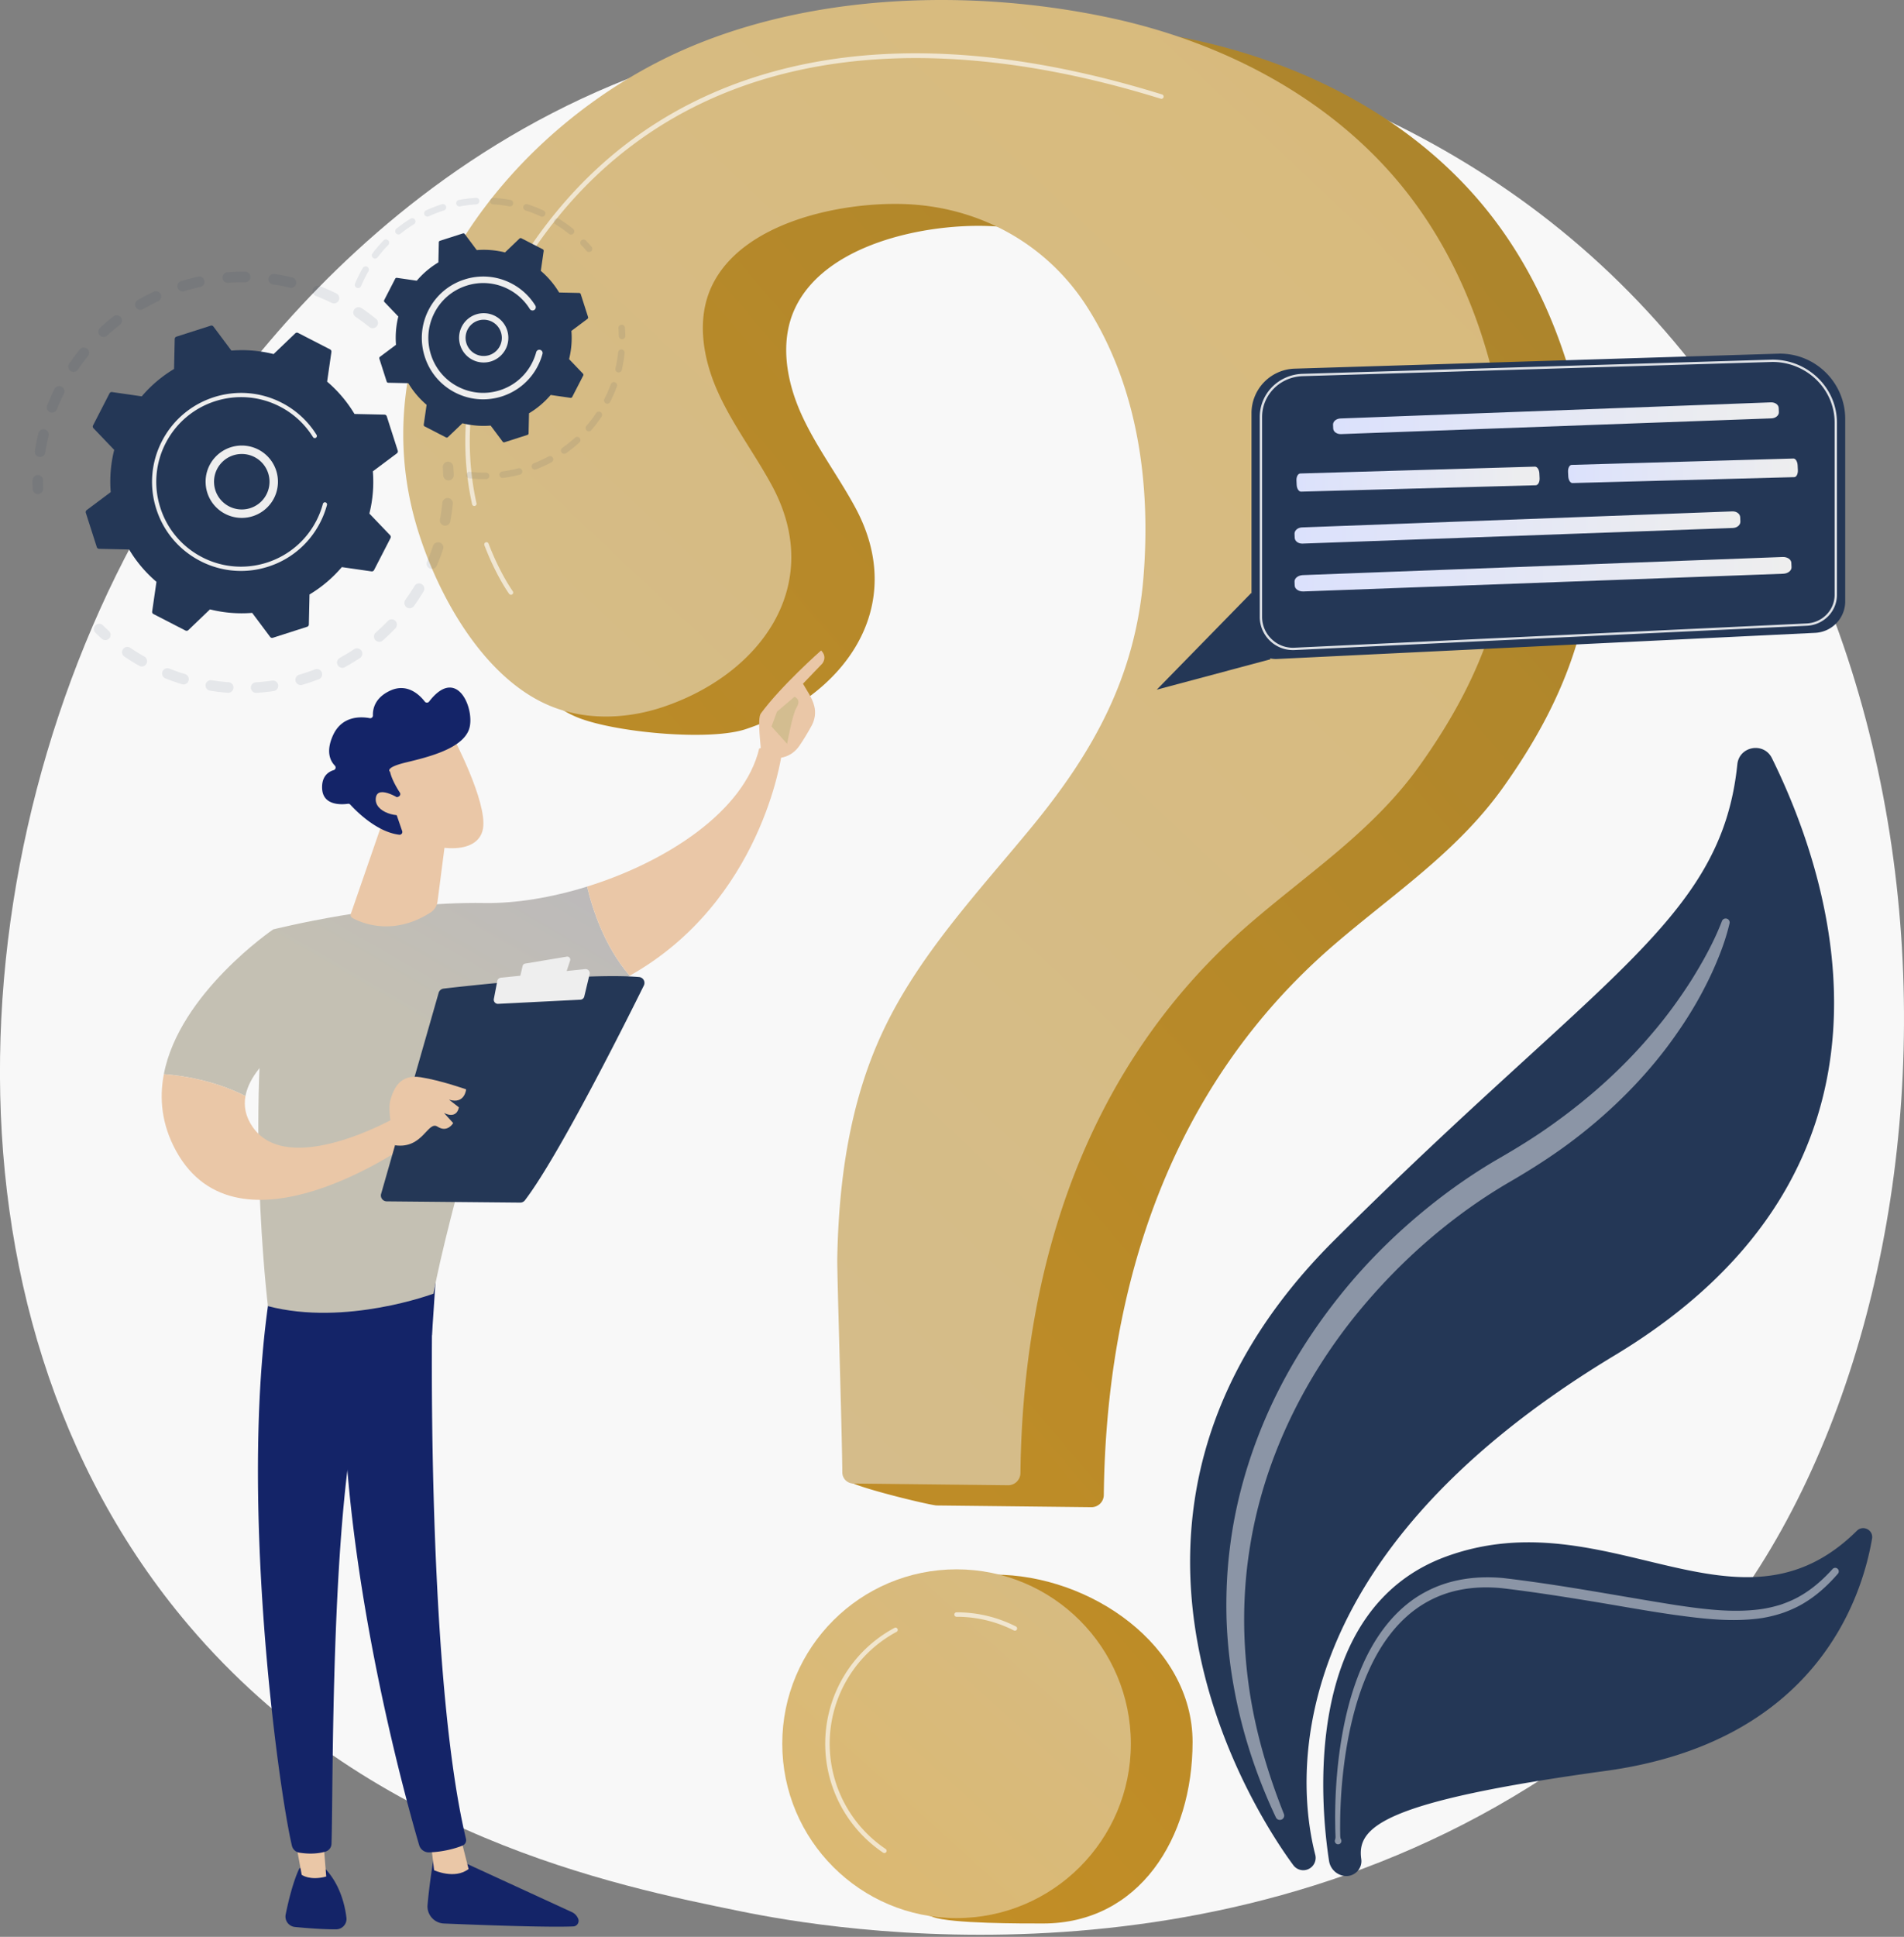 <svg xmlns="http://www.w3.org/2000/svg" width="359" height="365" viewBox="0 0 359 365"><rect x="0" y="0" width="359" height="365" fill="#808080" stroke="none"/><defs><linearGradient id="hxvpa" x1="637.15" x2="-33.57" y1="-247.18" y2="324.49" gradientUnits="userSpaceOnUse"><stop offset="0" stop-color="#8b7736"/><stop offset="1" stop-color="#cc9223"/></linearGradient><linearGradient id="hxvpb" x1="734.97" x2="64.25" y1="-132.48" y2="439.28" gradientUnits="userSpaceOnUse"><stop offset="0" stop-color="#8b7736"/><stop offset="1" stop-color="#cc9223"/></linearGradient><linearGradient id="hxvpc" x1="11.01" x2="593.24" y1="296.99" y2="-319.59" gradientUnits="userSpaceOnUse"><stop offset="0" stop-color="#d3bd90"/><stop offset="1" stop-color="#dfb764"/></linearGradient><linearGradient id="hxvpd" x1="247.77" x2="115.77" y1="254.11" y2="399.99" gradientUnits="userSpaceOnUse"><stop offset="0" stop-color="#d3bd90"/><stop offset="1" stop-color="#dfb764"/></linearGradient><linearGradient id="hxvpe" x1="251.35" x2="335.41" y1="78.81" y2="78.81" gradientUnits="userSpaceOnUse"><stop offset="0" stop-color="#dbe1fc"/><stop offset="1" stop-color="#eee"/></linearGradient><linearGradient id="hxvpf" x1="244.08" x2="328.15" y1="99.4" y2="99.4" gradientUnits="userSpaceOnUse"><stop offset="0" stop-color="#dbe1fc"/><stop offset="1" stop-color="#eee"/></linearGradient><linearGradient id="hxvpg" x1="244.08" x2="337.8" y1="108.21" y2="108.21" gradientUnits="userSpaceOnUse"><stop offset="0" stop-color="#dbe1fc"/><stop offset="1" stop-color="#eee"/></linearGradient><linearGradient id="hxvph" x1="244.44" x2="290.29" y1="90.29" y2="90.29" gradientUnits="userSpaceOnUse"><stop offset="0" stop-color="#dbe1fc"/><stop offset="1" stop-color="#eee"/></linearGradient><linearGradient id="hxvpi" x1="295.65" x2="338.99" y1="88.72" y2="88.72" gradientUnits="userSpaceOnUse"><stop offset="0" stop-color="#dbe1fc"/><stop offset="1" stop-color="#eee"/></linearGradient><linearGradient id="hxvpj" x1="1560.22" x2="1479.42" y1="343.01" y2="430.9" gradientUnits="userSpaceOnUse"><stop offset="0" stop-color="#0d164c"/><stop offset="1" stop-color="#142468"/></linearGradient><linearGradient id="hxvpk" x1="1532.54" x2="1539.71" y1="349.54" y2="349.54" gradientUnits="userSpaceOnUse"><stop offset="0" stop-color="#eac7a7"/><stop offset="1" stop-color="#d3bd90"/></linearGradient><linearGradient id="hxvpl" x1="1566.49" x2="1497.74" y1="243.65" y2="336.81" gradientUnits="userSpaceOnUse"><stop offset="0" stop-color="#0d164c"/><stop offset="1" stop-color="#142468"/></linearGradient><linearGradient id="hxvpm" x1="1542.81" x2="1461.97" y1="326.37" y2="414.22" gradientUnits="userSpaceOnUse"><stop offset="0" stop-color="#0d164c"/><stop offset="1" stop-color="#142468"/></linearGradient><linearGradient id="hxvpn" x1="1506.55" x2="1512.74" y1="349.18" y2="349.18" gradientUnits="userSpaceOnUse"><stop offset="0" stop-color="#eac7a7"/><stop offset="1" stop-color="#d3bd90"/></linearGradient><linearGradient id="hxvpo" x1="1553.85" x2="1485.12" y1="234.61" y2="327.77" gradientUnits="userSpaceOnUse"><stop offset="0" stop-color="#0d164c"/><stop offset="1" stop-color="#142468"/></linearGradient><linearGradient id="hxvpp" x1="77.2" x2="186.78" y1="193.16" y2="4.37" gradientUnits="userSpaceOnUse"><stop offset="0" stop-color="#c4c0b3"/><stop offset="1" stop-color="#999edc"/></linearGradient><linearGradient id="hxvpq" x1="582.22" x2="594.89" y1="119.64" y2="155.81" gradientUnits="userSpaceOnUse"><stop offset="0" stop-color="#eac7a7"/><stop offset="1" stop-color="#d3bd90"/></linearGradient><linearGradient id="hxvpr" x1="571.42" x2="584.08" y1="123.42" y2="159.59" gradientUnits="userSpaceOnUse"><stop offset="0" stop-color="#eac7a7"/><stop offset="1" stop-color="#d3bd90"/></linearGradient><linearGradient id="hxvps" x1="581.64" x2="572.09" y1="146.54" y2="127.3" gradientUnits="userSpaceOnUse"><stop offset="0" stop-color="#eac7a7"/><stop offset="1" stop-color="#d3bd90"/></linearGradient><linearGradient id="hxvpt" x1="54.41" x2="164.01" y1="179.93" y2="-8.9" gradientUnits="userSpaceOnUse"><stop offset="0" stop-color="#c4c0b3"/><stop offset="1" stop-color="#999edc"/></linearGradient><linearGradient id="hxvpu" x1="1482.92" x2="1529.31" y1="214.27" y2="214.27" gradientUnits="userSpaceOnUse"><stop offset="0" stop-color="#eac7a7"/><stop offset="1" stop-color="#d3bd90"/></linearGradient><linearGradient id="hxvpv" x1="1526.62" x2="1541.08" y1="209.41" y2="209.41" gradientUnits="userSpaceOnUse"><stop offset="0" stop-color="#eac7a7"/><stop offset="1" stop-color="#d3bd90"/></linearGradient><linearGradient id="hxvpw" x1="1518.47" x2="1536.81" y1="164.68" y2="164.68" gradientUnits="userSpaceOnUse"><stop offset="0" stop-color="#eac7a7"/><stop offset="1" stop-color="#d3bd90"/></linearGradient><linearGradient id="hxvpx" x1="91.99" x2="85.14" y1="112.9" y2="90.3" gradientUnits="userSpaceOnUse"><stop offset="0" stop-color="#eac7a7"/><stop offset="1" stop-color="#d3bd90"/></linearGradient><linearGradient id="hxvpy" x1="85.8" x2="91.54" y1="73.49" y2="106.2" gradientUnits="userSpaceOnUse"><stop offset="0" stop-color="#0d164c"/><stop offset="1" stop-color="#142468"/></linearGradient><linearGradient id="hxvpz" x1="84.98" x2="78.82" y1="112.75" y2="92.4" gradientUnits="userSpaceOnUse"><stop offset="0" stop-color="#eac7a7"/><stop offset="1" stop-color="#d3bd90"/></linearGradient></defs><g><g><g><path fill="#f8f8f8" d="M317.387 313.877c-7.372 7.76-14.348 12.765-19.859 16.72-64.78 46.48-141.434 32.932-157.725 29.623-24.057-4.886-70.557-14.33-104.177-53.866-50.863-59.815-42.943-154.05-3.49-216.256 7.217-11.38 45.337-74.533 122.815-84.66 46.89-6.13 101.548 6.232 141.13 39.394 83.085 69.61 77.17 210.232 21.306 269.045z"/></g><g><g><path fill="#243756" d="M245.419 352.424a2.323 2.323 0 0 1-1.558-.92c-5.468-7.368-45.226-65.035 7.687-117.747 50.23-50.041 72.999-60.316 76.027-89.717.354-3.433 4.996-4.257 6.523-1.162 11.413 23.133 29.196 77.114-29.652 112.545-64.915 39.084-59.595 81.928-56.456 94.103a2.331 2.331 0 0 1-2.571 2.898z"/></g><g><path fill="#243756" d="M253.47 353.52a3.359 3.359 0 0 1-2.875-2.813c-1.55-10.028-5.356-47.5 22.25-57.436 30.389-10.938 54.923 17.364 77.262-4.788 1.175-1.166 3.151-.15 2.87 1.481-1.988 11.572-10.844 38.375-50.245 43.768-42.172 5.772-46.918 10.61-46.067 16.612.263 1.85-1.344 3.428-3.195 3.176z"/></g><g opacity=".47"><path fill="#fff" d="M326.106 174.016c-.515 2.182-1.2 4.228-2.018 6.26a63.38 63.38 0 0 1-2.734 5.945c-1.995 3.886-4.39 7.562-7.01 11.064-5.279 6.986-11.665 13.123-18.703 18.328-3.51 2.587-7.263 4.965-10.973 7.113a99.749 99.749 0 0 0-10.416 6.978c-6.663 5.076-12.703 10.966-18.038 17.424-10.628 12.926-18.17 28.525-20.653 45.133-1.268 8.285-1.283 16.768-.142 25.123 1.128 8.365 3.513 16.556 6.657 24.454a.822.822 0 0 1-1.506.658c-3.677-7.805-6.424-16.102-7.944-24.67a87.398 87.398 0 0 1-1.369-12.988c-.105-4.362.08-8.743.63-13.083 1.055-8.69 3.507-17.203 7.037-25.217 3.541-8.017 8.219-15.506 13.683-22.337 5.461-6.84 11.798-12.96 18.727-18.307 3.472-2.668 7.101-5.135 10.89-7.352 3.71-2.129 7.23-4.291 10.641-6.752 6.808-4.863 13.099-10.476 18.51-16.883 2.74-3.175 5.221-6.573 7.488-10.116 2.222-3.55 4.298-7.294 5.793-11.167l.02-.05a.75.75 0 0 1 1.43.442z"/></g><g opacity=".47"><path fill="#fff" d="M251.72 346.72c.128-.364.088-.7.076-1.048l-.032-1.033-.024-2.066c.002-1.377.032-2.754.092-4.13.123-2.75.357-5.499.725-8.234.75-5.459 1.988-10.903 4.192-16.03 2.18-5.092 5.48-9.959 10.27-13.138a22.647 22.647 0 0 1 7.867-3.237c2.787-.587 5.651-.674 8.452-.428 10.978 1.273 21.739 3.378 32.527 5.087 5.374.8 10.824 1.516 16.1.795a23.962 23.962 0 0 0 3.858-.882c1.241-.433 2.462-.94 3.601-1.609 2.295-1.31 4.312-3.1 6.115-5.088l.006-.006a.669.669 0 0 1 1 .888c-1.826 2.104-3.914 4.048-6.354 5.512-1.21.745-2.518 1.325-3.85 1.82a25.572 25.572 0 0 1-4.123 1.036c-5.619.824-11.19.124-16.625-.622-5.451-.775-10.834-1.786-16.236-2.66-5.385-.877-10.832-1.724-16.195-2.353-2.647-.256-5.324-.194-7.904.327a20.825 20.825 0 0 0-7.267 2.913c-4.457 2.838-7.692 7.355-9.887 12.243-2.222 4.914-3.542 10.234-4.38 15.6a91.569 91.569 0 0 0-.865 8.12 97.384 97.384 0 0 0-.165 4.085l-.014 2.043.013 1.02c.009.338-.007.685.16 1.006a.622.622 0 1 1-1.138.08z"/></g></g><g><g><g><path fill="url(#hxvpa)" d="M194.36 4.14c-16.54-.13-33.223 2.493-47.984 8.617-34.36 14.257-63.52 51.98-52.109 90.51 3.708 12.518 1.76 26.327 14.23 31.767 6.746 2.943 25.12 4.695 32.106 2.376 18.567-6.165 30.772-23.037 20.674-41.747-3.235-5.992-7.42-11.466-10.212-17.675-2.793-6.21-4.066-13.58-1.219-19.766 5.589-12.14 24.154-16 36.193-15.636 14.21.43 27.086 7.458 34.732 19.515 9.531 15.027 11.945 33.304 10.55 50.747-1.492 18.664-9.362 32.917-21.156 47.236-10.154 12.327-21.335 24.16-28.084 38.634-6.196 13.289-8.22 28.013-8.5 42.55-.054 2.818-14.067 29.372-14.008 37.485.009 1.146 15.894 4.943 17.04 4.955l29.155.326a2.324 2.324 0 0 0 2.353-2.292c.444-39.469 12.584-77.097 43.316-103.605 11.182-9.645 23.224-17.5 31.92-29.673 12.393-17.352 18.506-34.428 16.742-55.843-1.611-19.558-8.052-39.127-20.8-54.302-13.703-16.31-33.758-26.495-54.601-30.89-9.72-2.05-20.001-3.207-30.338-3.289z"/></g><g><path fill="url(#hxvpb)" d="M224.861 328.279c0 18.15-10.06 34.206-28.21 34.206-3.92 0-17.255.036-20.741-1.223-12.652-4.571-12.698-14.291-12.698-28.52 0-18.149 6.13-35.998 24.279-35.998 18.148 0 37.37 13.386 37.37 31.535z"/></g></g><g><g><path fill="url(#hxvpc)" d="M178.644.005c-16.54-.13-33.223 2.492-47.984 8.617C96.3 22.878 67.14 60.6 78.552 99.132c3.707 12.517 12.277 28.273 24.747 33.713 6.747 2.943 14.602 2.748 21.587.429 18.568-6.165 30.773-23.037 20.674-41.747-3.234-5.992-7.42-11.465-10.212-17.675-2.792-6.21-4.065-13.58-1.218-19.766 5.589-12.14 24.154-16 36.194-15.636 14.209.43 27.085 7.458 34.731 19.515 9.531 15.027 11.945 33.304 10.55 50.747-1.492 18.665-9.362 32.917-21.156 47.236-10.154 12.327-21.335 24.16-28.084 38.634-6.196 13.289-8.22 28.013-8.5 42.55-.054 2.819.894 32.243.954 40.356a2.1 2.1 0 0 0 2.078 2.085l29.155.325a2.324 2.324 0 0 0 2.353-2.292c.444-39.469 12.584-77.097 43.315-103.605 11.183-9.645 23.225-17.499 31.92-29.673 12.393-17.352 18.507-34.428 16.743-55.843-1.611-19.558-8.052-39.127-20.8-54.302-13.703-16.31-33.758-26.495-54.601-30.89-9.72-2.05-20-3.207-30.338-3.288z"/></g><g><path fill="url(#hxvpd)" d="M147.496 328.607c0-18.15 14.713-32.863 32.862-32.863 18.15 0 32.863 14.713 32.863 32.863 0 18.149-14.713 32.862-32.863 32.862-18.149 0-32.862-14.713-32.862-32.862z"/></g></g><g opacity=".63"><path fill="#fff" d="M89.429 95.358a.421.421 0 0 1-.411-.33c-2.303-10.4-2.642-26.683 8.826-45.207 11.193-18.08 26.893-30.178 46.664-35.957 21.136-6.178 46.228-4.855 74.584 3.93a.422.422 0 1 1-.249.806C164.367 1.72 121.65 12.966 98.561 50.265c-11.318 18.283-10.989 34.334-8.72 44.58a.422.422 0 0 1-.412.513z"/></g><g opacity=".63"><path fill="#fff" d="M96.342 112.088a.42.42 0 0 1-.341-.173c-.1-.136-2.468-3.408-4.67-9.17a.422.422 0 0 1 .788-.302c2.158 5.648 4.539 8.942 4.563 8.975a.422.422 0 0 1-.34.67z"/></g><g opacity=".63"><path fill="#fff" d="M191.355 307.307a.42.42 0 0 1-.19-.045 23.664 23.664 0 0 0-10.806-2.574.422.422 0 1 1 0-.844c3.936 0 7.7.897 11.187 2.665a.422.422 0 0 1-.191.798z"/></g><g opacity=".63"><path fill="#fff" d="M166.749 349.212a.417.417 0 0 1-.235-.072 24.753 24.753 0 0 1-10.918-20.533 24.749 24.749 0 0 1 13.055-21.826.421.421 0 1 1 .4.743 23.906 23.906 0 0 0-12.612 21.083 23.912 23.912 0 0 0 10.546 19.834.421.421 0 0 1-.236.77z"/></g></g><g><g><g opacity=".3"><g opacity=".3"><path fill="#243756" d="M16.607 67.086a37.946 37.946 0 0 0-1.923 2.583.995.995 0 0 1-1.657-1.1l.012-.018a39.659 39.659 0 0 1 2.025-2.72.995.995 0 0 1 1.543 1.255zM9.445 77.695a.994.994 0 0 1-.561-1.29 40.104 40.104 0 0 1 1.377-3.1.994.994 0 1 1 1.782.884c-.476.96-.917 1.95-1.309 2.946a.994.994 0 0 1-1.29.56zM22.632 61.18a37.481 37.481 0 0 0-2.451 2.087.995.995 0 0 1-1.354-1.457 39.661 39.661 0 0 1 2.581-2.198.995.995 0 0 1 1.224 1.568zM7.409 86.12a.994.994 0 0 1-.835-1.132c.168-1.112.388-2.233.65-3.33a.994.994 0 0 1 1.934.465 37.411 37.411 0 0 0-.616 3.162.997.997 0 0 1-1.133.835zm22.414-29.35c-.968.454-1.93.955-2.856 1.49a.995.995 0 0 1-.994-1.724 40.011 40.011 0 0 1 3.006-1.567.994.994 0 1 1 .844 1.8zm7.995-2.708a38.255 38.255 0 0 0-3.116.82.995.995 0 0 1-.587-1.9 40.295 40.295 0 0 1 3.278-.863.995.995 0 0 1 .425 1.943zm8.398-.872c-1.07-.01-2.154.028-3.22.11a.995.995 0 0 1-.153-1.983 39.991 39.991 0 0 1 3.39-.116.995.995 0 0 1-.017 1.99zm8.378 1.02a37.59 37.59 0 0 0-3.161-.611.995.995 0 0 1 .293-1.967c1.115.166 2.235.382 3.33.644a.995.995 0 1 1-.462 1.934zm7.938 2.868a38.135 38.135 0 0 0-2.946-1.302.994.994 0 1 1 .725-1.852c1.046.41 2.09.87 3.1 1.37a.994.994 0 0 1-.88 1.784zm8.51 4.403a.995.995 0 0 1-1.399.147c-.829-.672-1.7-1.317-2.588-1.919a.994.994 0 0 1-.276-1.365l.01-.016a.995.995 0 0 1 1.382-.266 39.91 39.91 0 0 1 2.724 2.02.995.995 0 0 1 .147 1.399z"/></g><g opacity=".3"><path fill="#243756" d="M7.98 92.65a.994.994 0 0 0 .16-.573 38.074 38.074 0 0 1-.018-1.55.994.994 0 1 0-1.989-.018c-.005.543.001 1.09.018 1.63a.995.995 0 0 0 1.829.51z"/></g></g><g opacity=".3"><g opacity=".3"><path fill="#243756" d="M20.69 120.176a.994.994 0 0 0-.168-1.278c-.38-.344-.76-.702-1.128-1.063a.994.994 0 1 0-1.393 1.419c.387.38.787.757 1.187 1.119a.995.995 0 0 0 1.502-.197z"/></g><g opacity=".3"><path fill="#243756" d="M26.28 125.487a40.311 40.311 0 0 1-2.831-1.762.984.984 0 0 1-.263-1.382.995.995 0 0 1 1.382-.262 38.791 38.791 0 0 0 2.692 1.676.995.995 0 0 1-.98 1.73zm8.03 3.453a39.731 39.731 0 0 1-3.147-1.106.995.995 0 0 1 .738-1.847c.978.39 1.984.744 2.99 1.05a.994.994 0 0 1-.581 1.903zm8.6 1.607a39.556 39.556 0 0 1-3.315-.386.994.994 0 1 1 .314-1.964c1.038.166 2.097.29 3.148.367a.995.995 0 1 1-.146 1.983zm8.74-.322c-1.097.162-2.214.28-3.318.35a.995.995 0 0 1-.126-1.985c1.05-.066 2.11-.178 3.153-.332a.995.995 0 0 1 .29 1.967zm8.456-2.22a40.232 40.232 0 0 1-3.161 1.065.995.995 0 0 1-.555-1.91c1.01-.294 2.02-.634 3.004-1.011a.994.994 0 0 1 .712 1.857zM67.873 124c-.92.611-1.88 1.193-2.853 1.727a.994.994 0 1 1-.958-1.743 37.977 37.977 0 0 0 2.71-1.64.994.994 0 1 1 1.101 1.656zm15.875-24.954a.994.994 0 0 1-.794-1.16c.194-1.035.346-2.09.453-3.137a.994.994 0 1 1 1.979.2 39.67 39.67 0 0 1-.477 3.304.993.993 0 0 1-1.161.793zm-9.175 19.34c-.764.801-1.574 1.58-2.405 2.315a.994.994 0 1 1-1.317-1.49 37.711 37.711 0 0 0 2.283-2.198.995.995 0 0 1 1.439 1.374zm6.473-11.25a.995.995 0 0 1-.52-1.306c.418-.969.8-1.965 1.133-2.962a.994.994 0 1 1 1.886.631 39.919 39.919 0 0 1-1.192 3.118.995.995 0 0 1-1.307.52zm-3.008 7.085a.995.995 0 0 1-1.613-1.165 38.46 38.46 0 0 0 1.747-2.646.995.995 0 0 1 1.704 1.027 41.042 41.042 0 0 1-1.838 2.784z"/></g><g opacity=".3"><path fill="#243756" d="M85.4 90.082a.99.99 0 0 0 .16-.577 39.992 39.992 0 0 0-.094-1.628.995.995 0 0 0-1.982.154c.04.515.07 1.035.088 1.546a.995.995 0 0 0 1.828.505z"/></g></g><g><g><path fill="#243756" d="M72.926 78.46a.465.465 0 0 0-.433-.323l-5.655-.124a24.638 24.638 0 0 0-5.158-6.094l.807-5.595a.465.465 0 0 0-.247-.48l-6.034-3.105a.465.465 0 0 0-.534.077l-4.085 3.91a24.635 24.635 0 0 0-7.957-.657l-3.388-4.53a.464.464 0 0 0-.514-.164l-6.462 2.07a.466.466 0 0 0-.323.433l-.124 5.655a24.647 24.647 0 0 0-6.094 5.159l-5.595-.808a.465.465 0 0 0-.48.248l-3.105 6.033c-.09.177-.06.391.077.534l3.91 4.085a24.645 24.645 0 0 0-.657 7.957l-4.53 3.388a.465.465 0 0 0-.164.514l2.07 6.462c.06.188.235.318.432.323l5.657.124a24.632 24.632 0 0 0 5.158 6.094l-.807 5.595a.464.464 0 0 0 .247.48l6.034 3.105c.176.09.39.06.534-.077l4.084-3.91a24.64 24.64 0 0 0 7.957.657l3.388 4.53c.12.159.325.225.514.164l6.462-2.07a.466.466 0 0 0 .323-.433l.124-5.655a24.647 24.647 0 0 0 6.094-5.159l5.596.807a.465.465 0 0 0 .48-.247l3.104-6.033a.465.465 0 0 0-.077-.534l-3.909-4.085c.66-2.637.867-5.323.656-7.957l4.53-3.388a.464.464 0 0 0 .164-.514z"/></g><g><g><path fill="#eee" d="M40.37 91.11a5.189 5.189 0 0 1 1.296-3.786 5.236 5.236 0 0 1 7.382-.465 5.234 5.234 0 0 1 .463 7.382 5.235 5.235 0 0 1-7.38.464 5.195 5.195 0 0 1-1.761-3.594zm10.94 3.385c1.813-2.787 1.357-6.566-1.21-8.829a6.828 6.828 0 0 0-9.627.606 6.774 6.774 0 0 0-1.692 4.938 6.777 6.777 0 0 0 2.297 4.689 6.829 6.829 0 0 0 10.233-1.404z"/></g></g><g><path fill="#eee" d="M59.495 99.98A16.514 16.514 0 0 0 60.602 98a16.83 16.83 0 0 0 .956-2.51l.01-.035.029-.1.054-.195a.4.4 0 0 0-.281-.487.399.399 0 0 0-.488.28 16.063 16.063 0 0 1-1.229 3.173c-2.59 5.034-7.501 8.109-12.76 8.595-2.924.27-5.956-.26-8.755-1.701a16.106 16.106 0 0 1-1.422-.825 15.847 15.847 0 0 1-6.48-8.505 15.868 15.868 0 0 1 1.007-12.185c4.034-7.836 13.684-10.926 21.516-6.895a15.925 15.925 0 0 1 6.258 5.767.398.398 0 0 0 .676-.42 16.72 16.72 0 0 0-6.57-6.054C44.9 71.67 34.767 74.92 30.536 83.14a16.66 16.66 0 0 0-1.059 12.793 16.644 16.644 0 0 0 6.804 8.928c.48.312.978.6 1.492.866a16.664 16.664 0 0 0 12.793 1.06 16.643 16.643 0 0 0 8.93-6.807z"/></g></g></g><g><g opacity=".3"><g opacity=".3"><path fill="#243756" d="M111.571 47.22a.614.614 0 0 0-.05-.735c-.338-.395-.694-.786-1.057-1.162a.615.615 0 0 0-.884.855c.346.357.686.73 1.01 1.107a.615.615 0 0 0 .981-.065z"/></g><g opacity=".3"><path fill="#243756" d="M67.274 54.238a.614.614 0 0 1-.326-.804 26.676 26.676 0 0 1 1.458-2.929.608.608 0 0 1 .839-.223c.294.17.394.545.225.839a25.506 25.506 0 0 0-1.39 2.791.614.614 0 0 1-.804.326zm5.942-8.09c-.72.742-1.401 1.539-2.027 2.37a.615.615 0 0 1-.98-.74 26.6 26.6 0 0 1 2.124-2.485.615.615 0 0 1 .883.855zm4.848-3.9a25.226 25.226 0 0 0-2.544 1.799.614.614 0 1 1-.77-.957 26.405 26.405 0 0 1 2.669-1.887.615.615 0 0 1 .645 1.046zm5.657-2.595a25.56 25.56 0 0 0-2.909 1.124.615.615 0 0 1-.512-1.116 26.926 26.926 0 0 1 3.05-1.18.615.615 0 0 1 .371 1.172zm6.12-1.145a25.344 25.344 0 0 0-3.094.385.614.614 0 0 1-.227-1.208 26.64 26.64 0 0 1 3.246-.403.615.615 0 0 1 .076 1.226zm6.216.385a25.2 25.2 0 0 0-3.096-.385.614.614 0 0 1 .076-1.227 26.5 26.5 0 0 1 3.246.404.615.615 0 0 1-.226 1.208zm5.93 1.899a25.444 25.444 0 0 0-2.906-1.134.614.614 0 1 1 .375-1.17c1.033.332 2.058.732 3.046 1.189a.615.615 0 0 1-.516 1.115zm6.155 3.19a.614.614 0 0 1-.864.093 25.513 25.513 0 0 0-2.546-1.803.615.615 0 0 1-.198-.846c.18-.266.557-.377.846-.198a26.28 26.28 0 0 1 2.668 1.89.615.615 0 0 1 .094.864z"/></g></g><g opacity=".3"><g opacity=".3"><path fill="#243756" d="M91.655 90.295a26.514 26.514 0 0 1-3.214-.16.614.614 0 0 1 .135-1.221c1.012.112 2.043.164 3.065.152a.614.614 0 0 1 .014 1.229zm6.366-.846c-1.037.267-2.099.474-3.157.615a.614.614 0 1 1-.162-1.217 25.622 25.622 0 0 0 3.012-.588.614.614 0 0 1 .307 1.19zm5.977-2.345c-.94.507-1.923.962-2.918 1.353a.614.614 0 0 1-.448-1.144c.95-.372 1.885-.806 2.783-1.29a.614.614 0 0 1 .583 1.081zm12.508-16.93a.615.615 0 0 1-.46-.736c.228-.994.398-2.012.504-3.026a.614.614 0 1 1 1.222.128 26.315 26.315 0 0 1-.53 3.174.615.615 0 0 1-.737.46zm-7.27 13.221a26.658 26.658 0 0 1-2.507 2.015.614.614 0 0 1-.71-1.003 25.5 25.5 0 0 0 2.392-1.921.614.614 0 1 1 .826.91zm4.987-7.374a.614.614 0 0 1-.27-.826c.462-.91.873-1.857 1.222-2.816a.615.615 0 0 1 1.154.421 26.844 26.844 0 0 1-1.28 2.95.614.614 0 0 1-.825.27zm-.798 2.507c-.595.89-1.25 1.751-1.945 2.56a.614.614 0 0 1-.931-.8 25.429 25.429 0 0 0 1.855-2.443.614.614 0 0 1 1.026.676z"/></g><g opacity=".3"><path fill="#243756" d="M117.813 63.641a.612.612 0 0 0 .099-.346 27.193 27.193 0 0 0-.076-1.568.615.615 0 0 0-1.225.095c.038.491.063.995.072 1.496a.614.614 0 0 0 1.13.323z"/></g></g><g><g><path fill="#243756" d="M109.496 55.422a.311.311 0 0 0-.29-.216l-3.784-.084a16.5 16.5 0 0 0-3.452-4.077l.54-3.744a.31.31 0 0 0-.166-.321l-4.037-2.078a.31.31 0 0 0-.357.052l-2.733 2.615a16.49 16.49 0 0 0-5.325-.439l-2.267-3.031a.31.31 0 0 0-.344-.11l-4.324 1.385a.31.31 0 0 0-.216.29l-.083 3.784A16.49 16.49 0 0 0 78.58 52.9l-3.744-.54a.31.31 0 0 0-.32.165l-2.079 4.038a.31.31 0 0 0 .052.357l2.616 2.733a16.482 16.482 0 0 0-.44 5.325l-3.03 2.267a.311.311 0 0 0-.11.344l1.385 4.324c.04.126.157.213.29.216l3.784.083a16.496 16.496 0 0 0 3.452 4.078l-.54 3.744a.311.311 0 0 0 .165.32l4.037 2.079a.31.31 0 0 0 .358-.052l2.733-2.616c1.764.442 3.562.58 5.324.44l2.267 3.03a.31.31 0 0 0 .344.11l4.325-1.385a.311.311 0 0 0 .215-.29l.083-3.784a16.489 16.489 0 0 0 4.078-3.452l3.744.54a.31.31 0 0 0 .321-.165l2.078-4.037a.311.311 0 0 0-.052-.358l-2.615-2.733c.441-1.765.58-3.562.439-5.324l3.031-2.267a.31.31 0 0 0 .11-.344z"/></g><g><g><path fill="#eee" d="M88.942 66.23a3.423 3.423 0 0 1-.303-4.823 3.421 3.421 0 0 1 4.824-.303 3.396 3.396 0 0 1 1.15 2.348 3.401 3.401 0 0 1-.847 2.475 3.396 3.396 0 0 1-2.348 1.151 3.396 3.396 0 0 1-2.476-.847zm6.163-.039c.54-.83.798-1.809.735-2.816a4.613 4.613 0 0 0-1.565-3.193 4.651 4.651 0 0 0-6.557.412 4.653 4.653 0 0 0 .412 6.558c.931.821 2.126 1.23 3.364 1.152a4.612 4.612 0 0 0 3.194-1.565 4.72 4.72 0 0 0 .417-.548z"/></g></g><g><path fill="#eee" d="M100.806 70.001a11.651 11.651 0 0 0 1.452-3.212c.01-.034.02-.068.028-.102a.614.614 0 1 0-1.186-.32 10.36 10.36 0 0 1-.795 2.054l-.057.108a10.238 10.238 0 0 1-3.39 3.762c-.767.511-1.607.921-2.504 1.218l-.022.007-.067.022c-2.63.843-5.433.61-7.889-.653a10.263 10.263 0 0 1-5.116-6.04c-.843-2.631-.61-5.432.653-7.889a10.285 10.285 0 0 1 6.04-5.116 10.275 10.275 0 0 1 7.889.653 10.34 10.34 0 0 1 4.05 3.733.614.614 0 0 0 1.043-.648 11.545 11.545 0 0 0-4.53-4.177 11.494 11.494 0 0 0-8.827-.73 11.483 11.483 0 0 0-6.757 5.723 11.493 11.493 0 0 0-.73 8.826 11.481 11.481 0 0 0 5.723 6.757c5.32 2.738 11.8.938 14.992-3.976z"/></g></g></g></g><g><g><path fill="#243756" d="M235.97 111.698l-17.862 18.272 21.426-5.724z"/></g><g><path fill="#243756" d="M342.254 119.261l-101.495 4.926a4.568 4.568 0 0 1-4.789-4.562V77.869a8.4 8.4 0 0 1 8.14-8.396l91.474-2.83c6.812 0 12.333 5.521 12.333 12.333v34.34a5.953 5.953 0 0 1-5.663 5.945z"/></g><g opacity=".85"><path fill="#fff" d="M334.197 68.213c6.464 0 11.722 5.129 11.722 11.433v32.446c0 2.887-2.317 5.258-5.275 5.398l-96.564 4.573a5.772 5.772 0 0 1-4.303-1.606 5.783 5.783 0 0 1-1.808-4.223V78.601c0-4.196 3.368-7.584 7.668-7.714l88.56-2.674zm-90.403 54.297c.102 0 .205-.002.307-.007l96.564-4.574c3.193-.15 5.694-2.715 5.694-5.837V79.646c0-6.547-5.456-11.873-12.168-11.873l-88.567 2.674c-4.54.137-8.095 3.719-8.095 8.154v37.633a6.22 6.22 0 0 0 1.944 4.542 6.213 6.213 0 0 0 4.321 1.734z"/></g><g><path fill="url(#hxvpe)" d="M333.9 75.826l-81.156 3.037c-.797.03-1.424.558-1.398 1.177l.03.713c.027.613.684 1.083 1.472 1.054l81.16-2.963c.798-.03 1.426-.558 1.4-1.177l-.034-.787c-.026-.613-.684-1.084-1.473-1.054z"/></g><g><path fill="url(#hxvpf)" d="M326.639 96.372l-81.157 3.021c-.798.03-1.424.576-1.397 1.217l.032.74c.027.633.685 1.122 1.473 1.093l81.16-2.945c.799-.03 1.426-.576 1.399-1.217l-.035-.815c-.027-.635-.686-1.124-1.475-1.094z"/></g><g><path fill="url(#hxvpg)" d="M336.12 104.966l-90.473 3.416c-.888.034-1.59.588-1.561 1.236l.031.746c.028.64.759 1.13 1.638 1.098l90.476-3.339c.889-.032 1.591-.587 1.564-1.235l-.036-.823c-.027-.641-.76-1.132-1.64-1.099z"/></g><g><path fill="url(#hxvph)" d="M289.405 87.939l-44.234 1.29c-.434.012-.759.608-.723 1.328l.04.829c.036.712.41 1.277.84 1.265l44.239-1.204c.435-.012.76-.608.724-1.328l-.045-.915c-.035-.713-.41-1.278-.84-1.265z"/></g><g><path fill="url(#hxvpi)" d="M338.145 86.41l-41.81 1.199c-.41.011-.716.607-.68 1.326l.041.83c.036.712.392 1.277.798 1.266l41.814-1.113c.411-.01.717-.606.68-1.327l-.044-.915c-.036-.712-.393-1.278-.8-1.266z"/></g></g><g><g><path fill="url(#hxvpj)" d="M81.862 349.565s-.837 4.736-1.247 9.424c-.16 1.832 1.252 3.423 3.09 3.5 6.243.26 19.598.765 24.39.551.72-.032 1.191-.77.925-1.44a2.354 2.354 0 0 0-1.203-1.267l-22.06-10.139z"/></g><g><path fill="url(#hxvpk)" d="M81.176 346.782l.673 5.665s3.864 1.799 6.503-.227l-1.6-6.313z"/></g><g><path fill="url(#hxvpl)" d="M81.68 240.278c-.29 1.48-1.557 73.825 6.176 106.245a1.1 1.1 0 0 1-.646 1.28c-1.186.485-3.511 1.186-6.298 1.28a1.895 1.895 0 0 1-1.88-1.36c-2.21-7.522-12.803-45.21-14.185-81.211-1.543-40.229 0-1.37 0-1.37l.906-24.867z"/></g><g><path fill="url(#hxvpm)" d="M56.485 352.035s-1.331 2.391-2.62 8.745a1.97 1.97 0 0 0 1.734 2.36c2.061.202 5.235.463 7.777.446 1.172-.008 2.087-1.029 1.945-2.192-.281-2.32-1.159-6.124-3.869-9.09z"/></g><g><path fill="url(#hxvpn)" d="M55.316 344.749l1.571 8.567s1.553 1.155 4.625.318l-.75-9.218z"/></g><g><path fill="url(#hxvpo)" d="M51.073 242.498c-6.324 38.17 1.372 94.34 3.968 105.334.16.673.702 1.189 1.384 1.302 1.16.192 3.067.349 4.947-.197a1.571 1.571 0 0 0 1.13-1.447c.348-8.889-.278-63.453 5.615-85.018a4.897 4.897 0 0 1 1.89-2.702l11.437-8.132.877-13.144z"/></g><g><g><path fill="url(#hxvpp)" d="M91.374 170.174c-18.954-.313-39.867 4.977-39.867 4.977-5.65 32.966-.988 70.99-.988 70.99 14.674 3.848 31.226-2.353 31.226-2.353 2.44-13.779 13.818-52.558 13.818-52.558 9.26-1.149 16.89-3.82 23.172-7.353-4.792-5.555-7.051-12.623-8.032-16.801-6.702 2.082-13.483 3.195-19.33 3.098z"/></g><g><path fill="url(#hxvpq)" d="M147.36 142.256c-1.862-2.249-4.218-1.185-4.218-1.185-2.79 11.782-17.415 21.335-32.44 26.005.982 4.178 3.241 11.246 8.033 16.8 24.935-14.02 28.625-41.62 28.625-41.62z"/></g></g><g><g><path fill="url(#hxvpr)" d="M146.909 142.828c.195.62-2.062 1.562-3.39-.97-.047-1.215-.785-6.416-.06-7.405 3.864-5.267 11.355-11.87 11.355-11.87 1.266 1.249.223 2.476.223 2.476l-3.634 3.786c.76 1.373 1.687 2.532 2.122 4.194.329 1.258.128 2.602-.508 3.748-.638 1.149-1.508 2.643-2.33 3.812-1.558 2.212-3.779 2.229-3.779 2.229z"/></g><g><path fill="url(#hxvps)" d="M149.814 131.3l-3.312 2.808-1.04 2.795 2.953 3.275s.993-5.545 1.73-6.746c.738-1.2.356-1.78-.331-2.131z"/></g></g><g><path fill="url(#hxvpt)" d="M58.777 193.504l-7.27-18.353s-17.704 12.029-20.616 27.28c3.346.246 9.433 1.117 15.391 4.125 1.31-7.201 12.495-13.052 12.495-13.052z"/></g><g><path fill="url(#hxvpu)" d="M74.248 210.773s-19.877 11.234-26.584 1.641c-1.392-1.991-1.725-3.97-1.382-5.858-5.958-3.008-12.045-3.879-15.39-4.125-.878 4.598-.414 9.488 2.287 14.43 11.749 21.491 43.7-1.187 43.7-1.187z"/></g><g><g><path fill="#243756" d="M71.86 224.985L82.707 187.1c.123-.43.49-.744.934-.796 1.966-.23 7.661-.873 14.237-1.43 7.92-.67 17.119-1.212 22.616-.75.78.065 1.253.892.906 1.595-3.126 6.323-15.983 32.047-22.422 40.473-.213.28-.543.443-.894.44l-25.17-.235a1.109 1.109 0 0 1-1.056-1.413z"/></g><g><path fill="#eee" d="M99.004 181.591l7.866-1.31c.418-.07.761.33.628.733l-.779 2.36a.564.564 0 0 1-.46.382l-7.57 1.011a.565.565 0 0 1-.624-.688l.482-2.06a.565.565 0 0 1 .457-.428z"/></g><g><path fill="#eee" d="M93.115 188.25l.648-3.375a.78.78 0 0 1 .688-.63l15.885-1.611a.78.78 0 0 1 .837.958l-1.01 4.206a.78.78 0 0 1-.719.596l-15.523.782a.78.78 0 0 1-.806-.926z"/></g><g><path fill="url(#hxvpv)" d="M74.48 215.832s-1.51-6.214-.9-8.418c.61-2.205 1.79-5.04 5.727-4.41 3.936.63 8.58 2.289 8.58 2.289s-.234 2.871-3.226 1.945l1.855 1.435s-.265 2.3-2.792 1.071l1.725 1.904s-1.085 1.888-2.944.677c-1.86-1.211-2.751 4.255-8.024 3.507z"/></g></g><g><path fill="url(#hxvpw)" d="M72.176 154.786l-6.031 17.441c-.1.29.018.609.286.757 1.644.909 7.567 3.536 14.704-.99a2.959 2.959 0 0 0 1.363-2.113l1.953-15.095z"/></g><g><g><path fill="url(#hxvpx)" d="M85.297 138.636s6.623 12.466 5.774 17.502c-.849 5.035-9.056 4.674-16.223.584l-5.009-13.46z"/></g><g><path fill="url(#hxvpy)" d="M75.164 150.111a.513.513 0 0 0 .224-.752c-.53-.81-1.524-2.464-1.842-3.911 0 0-1.19-.763 3.03-1.773 4.221-1.01 10.515-2.578 11.838-6.17 1.29-3.503-2.1-12.312-7.506-5.294a.514.514 0 0 1-.814.006c-.886-1.154-3.217-3.548-6.452-2.096-3.027 1.358-3.369 3.577-3.327 4.695a.511.511 0 0 1-.605.523c-1.531-.292-5.204-.543-6.919 3.225-1.412 3.104-.494 4.861.342 5.72a.512.512 0 0 1-.22.85c-1.006.309-2.305 1.162-2.174 3.519.18 3.258 3.822 2.971 4.86 2.823a.515.515 0 0 1 .456.161c.89.984 4.896 5.163 9.233 5.667a.518.518 0 0 0 .543-.685l-1.877-5.455a.517.517 0 0 1 .28-.64z"/></g><g><path fill="url(#hxvpz)" d="M75.919 150.886s-4.715-3.235-5.06-.51c-.344 2.723 4.246 3.945 6.52 2.93z"/></g></g></g></g></g></svg>